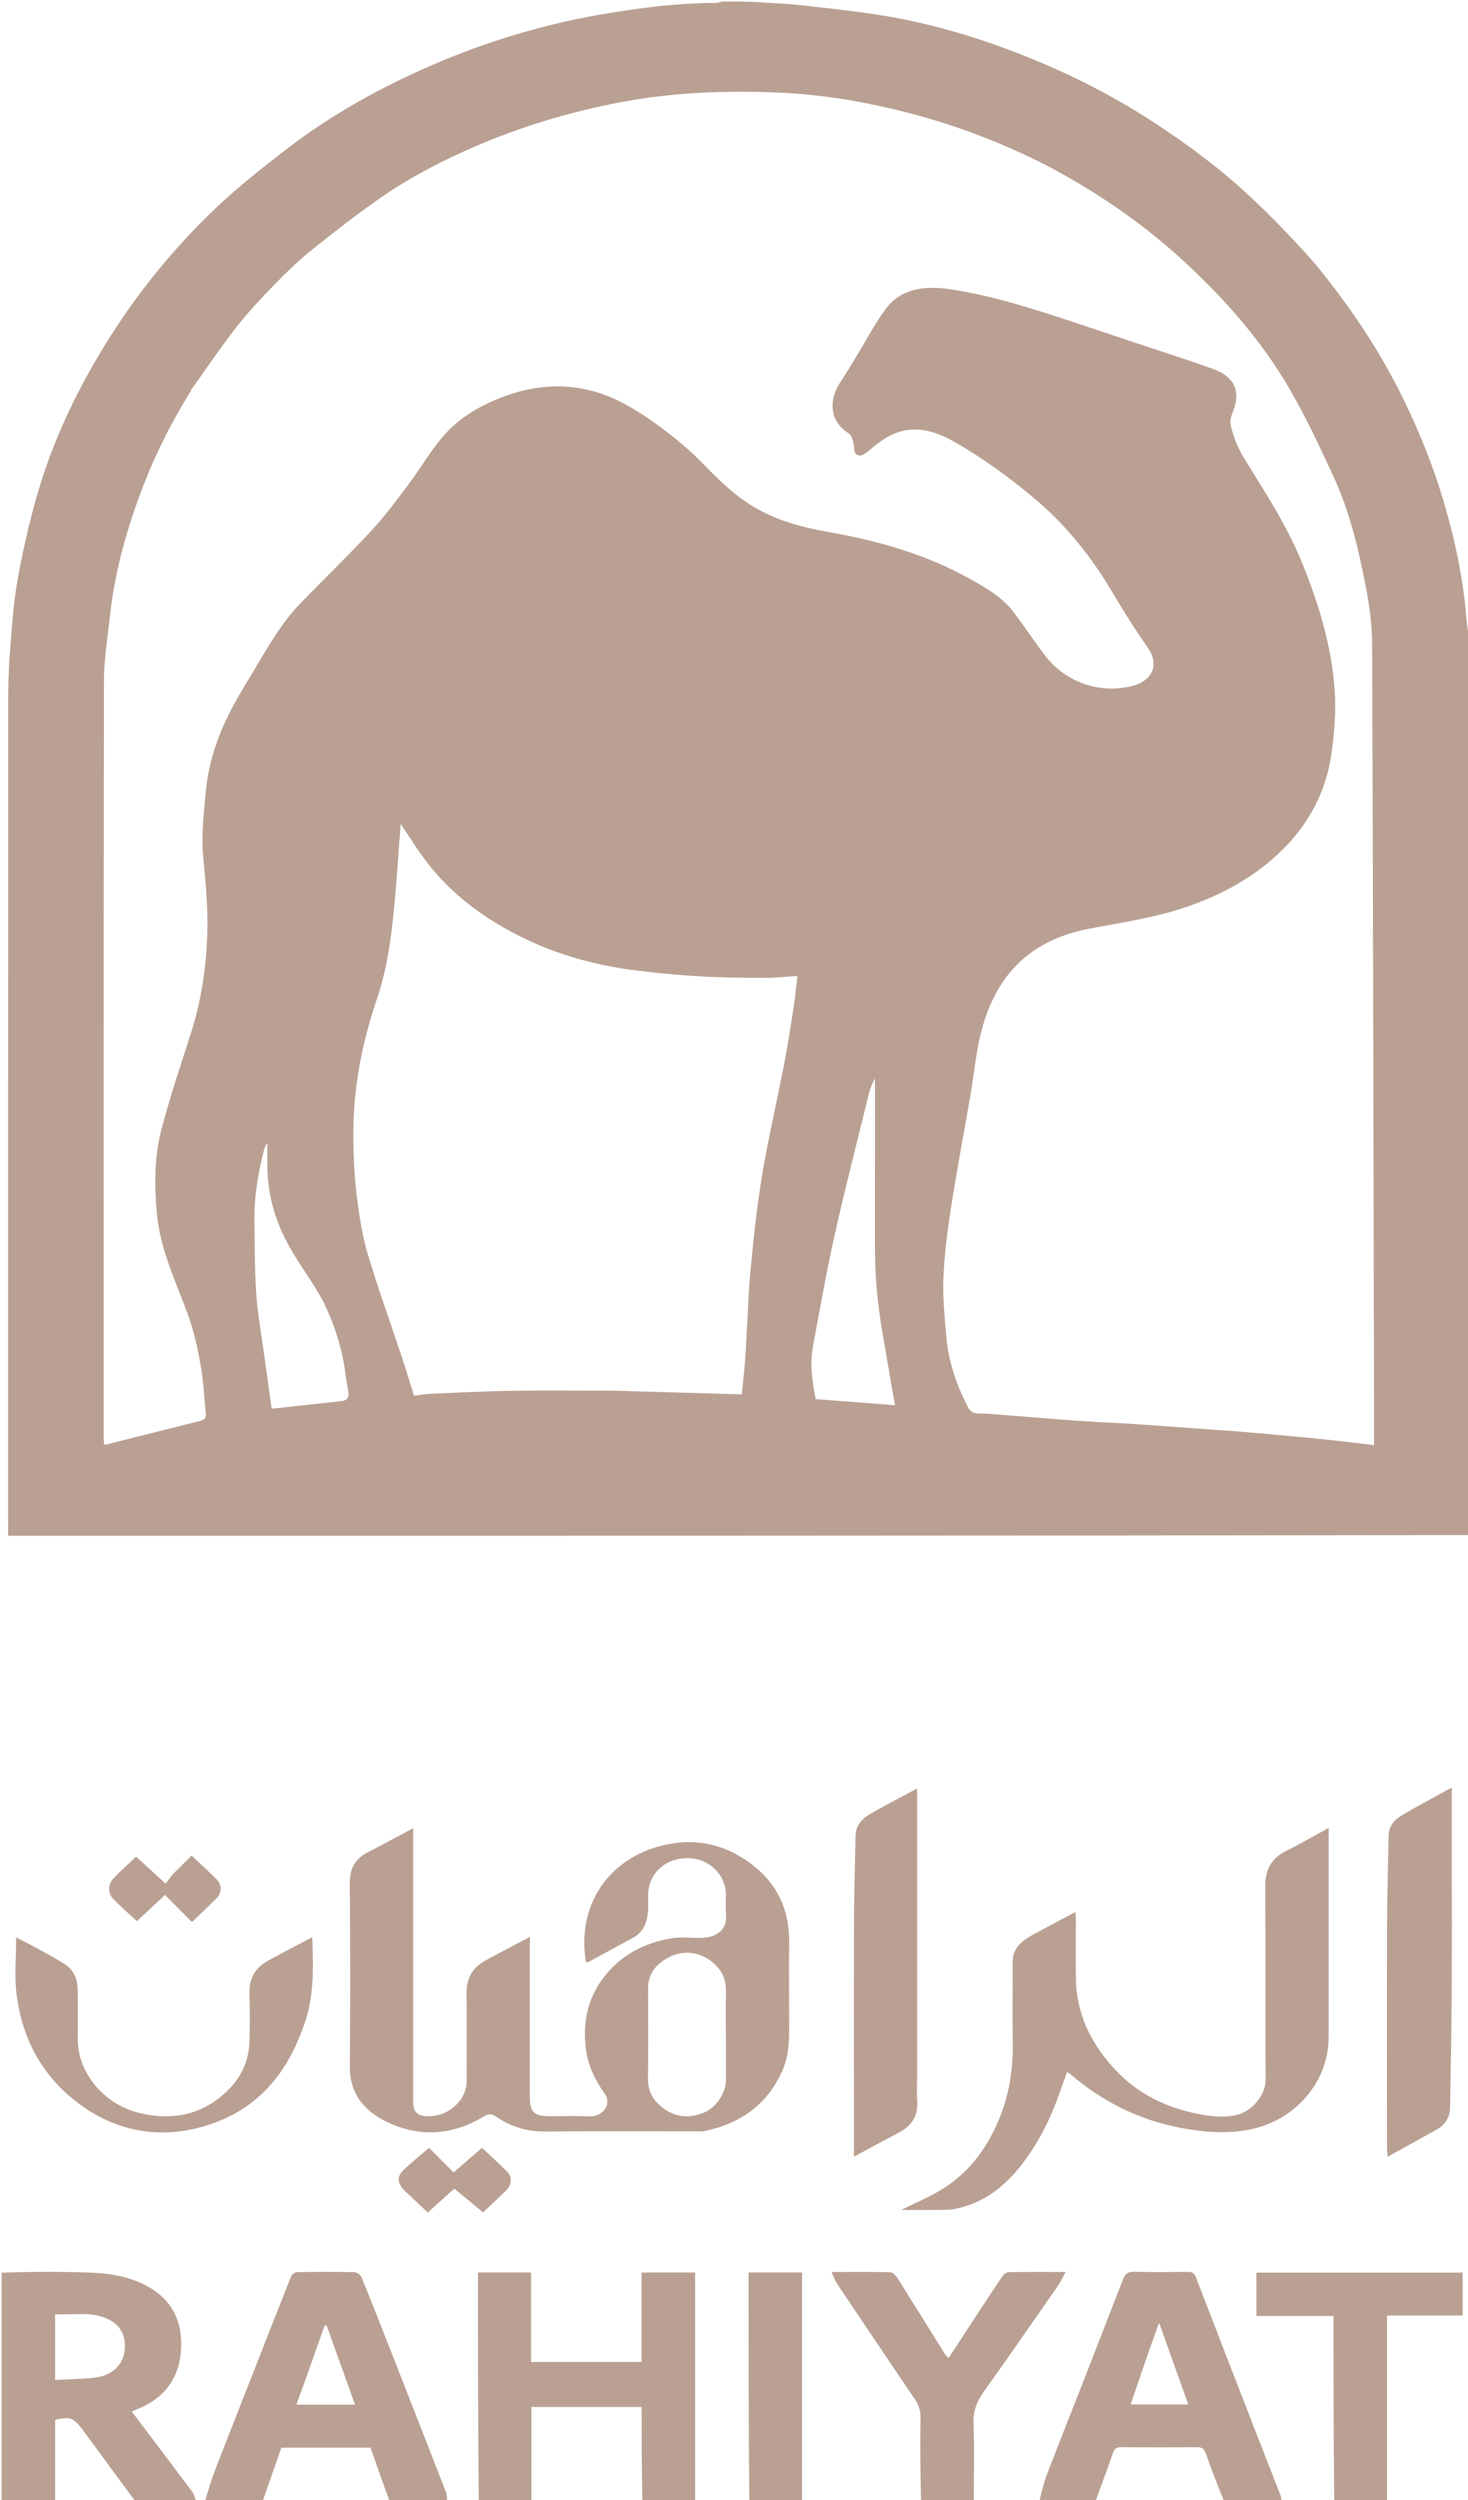 <svg width="158" height="269" viewBox="0 0 158 269" fill="none" xmlns="http://www.w3.org/2000/svg">
<g clip-path="url(#clip0_163_9531)">
<path d="M77.779 0.163C78.945 0.163 80.112 0.163 81.404 0.219C82.885 0.345 84.248 0.352 85.593 0.499C88.67 0.836 91.755 1.153 94.808 1.639C100.927 2.612 106.763 4.486 112.391 6.886C116.607 8.684 120.628 10.829 124.427 13.327C128.012 15.685 131.431 18.227 134.525 21.133C135.708 22.244 136.88 23.369 137.995 24.539C139.391 26.004 140.805 27.464 142.067 29.028C145.6 33.41 148.679 38.049 151.106 43.061C152.776 46.511 154.208 50.034 155.298 53.677C156.566 57.914 157.49 62.21 157.836 66.606C157.902 67.447 158.059 68.282 158.174 69.12C158.174 101.109 158.174 133.098 158.092 165.162C105.654 165.238 53.298 165.238 0.872 165.238C0.872 164.731 0.872 164.356 0.872 163.98C0.872 134.709 0.868 105.438 0.879 76.166C0.88 74.196 0.91 72.22 1.063 70.257C1.278 67.502 1.447 64.729 1.955 62.015C2.595 58.598 3.375 55.182 4.423 51.856C6.154 46.357 8.716 41.174 11.852 36.231C15.082 31.142 18.904 26.479 23.34 22.28C25.723 20.024 28.34 17.969 30.967 15.953C35.696 12.322 40.927 9.419 46.481 7.014C52.529 4.396 58.821 2.514 65.394 1.435C69.228 0.806 73.071 0.315 76.973 0.318C77.242 0.318 77.51 0.217 77.779 0.163ZM20.597 41.909C20.576 41.959 20.561 42.013 20.533 42.059C18.572 45.254 16.861 48.561 15.516 52.023C13.74 56.592 12.391 61.265 11.852 66.114C11.588 68.489 11.195 70.871 11.191 73.251C11.144 100.356 11.161 127.462 11.162 154.567C11.162 154.851 11.188 155.134 11.201 155.388C11.317 155.42 11.348 155.44 11.372 155.434C14.778 154.578 18.182 153.716 21.59 152.867C22.04 152.754 22.19 152.508 22.148 152.102C21.971 150.365 21.908 148.611 21.597 146.897C21.253 145.005 20.851 143.093 20.175 141.288C18.852 137.753 17.216 134.33 16.878 130.518C16.608 127.487 16.605 124.468 17.372 121.529C18.288 118.024 19.459 114.576 20.563 111.116C21.636 107.753 22.161 104.309 22.303 100.82C22.421 97.938 22.142 95.068 21.872 92.189C21.651 89.821 21.935 87.396 22.17 85.011C22.427 82.413 23.191 79.892 24.306 77.509C25.2 75.598 26.336 73.782 27.43 71.959C28.889 69.527 30.277 67.042 32.297 64.953C34.852 62.311 37.509 59.753 40.003 57.063C41.464 55.488 42.734 53.752 44.019 52.042C45.319 50.312 46.389 48.415 47.821 46.792C49.367 45.039 51.421 43.787 53.676 42.877C57.828 41.203 62.023 41.059 66.118 42.915C67.883 43.715 69.528 44.808 71.077 45.947C72.729 47.162 74.315 48.493 75.725 49.947C77.295 51.566 78.879 53.134 80.83 54.357C83.387 55.959 86.255 56.731 89.248 57.256C94.558 58.186 99.681 59.658 104.355 62.262C106.157 63.266 107.962 64.304 109.187 65.969C110.292 67.47 111.335 69.012 112.456 70.503C114.597 73.35 118.341 74.71 121.843 73.807C124.133 73.217 124.781 71.451 123.546 69.7C122.158 67.731 120.885 65.686 119.658 63.624C117.461 59.936 114.834 56.591 111.461 53.739C108.698 51.404 105.782 49.282 102.602 47.477C101.233 46.699 99.73 46.139 98.12 46.225C96.284 46.323 94.864 47.327 93.55 48.458C93.25 48.716 92.798 49.056 92.476 49.008C91.833 48.911 91.971 48.294 91.883 47.821C91.805 47.399 91.673 46.83 91.348 46.627C89.179 45.271 89.236 42.94 90.434 41.137C91.082 40.162 91.674 39.154 92.285 38.158C93.314 36.483 94.2 34.715 95.396 33.153C97.09 30.939 99.736 30.74 102.299 31.126C104.978 31.53 107.631 32.195 110.22 32.968C114.211 34.161 118.139 35.538 122.091 36.847C124.932 37.788 127.789 38.692 130.597 39.713C132.459 40.39 133.499 41.656 132.895 43.708C132.699 44.376 132.298 45.111 132.445 45.72C132.735 46.925 133.19 48.144 133.847 49.212C136.081 52.842 138.434 56.401 140.051 60.335C141.902 64.836 143.313 69.442 143.651 74.257C143.806 76.474 143.628 78.739 143.325 80.949C142.699 85.52 140.51 89.381 136.848 92.52C134.153 94.831 131.039 96.444 127.624 97.602C124.236 98.75 120.695 99.257 117.18 99.933C110.491 101.221 106.99 105.322 105.534 111.321C105.022 113.429 104.831 115.604 104.463 117.743C103.76 121.838 102.98 125.923 102.341 130.026C101.954 132.519 101.639 135.034 101.537 137.547C101.453 139.638 101.677 141.745 101.854 143.838C102.078 146.485 102.937 148.977 104.162 151.367C104.415 151.862 104.754 152.085 105.372 152.081C106.263 152.075 107.156 152.173 108.047 152.242C110.745 152.45 113.44 152.683 116.138 152.872C118.124 153.012 120.115 153.081 122.101 153.214C125.061 153.412 128.018 153.64 130.976 153.854C131.839 153.916 132.703 153.963 133.565 154.038C135.913 154.242 138.262 154.448 140.608 154.67C141.952 154.797 143.292 154.951 144.634 155.099C145.68 155.215 146.726 155.342 147.885 155.477C147.885 153.867 147.888 152.328 147.884 150.79C147.827 123.611 147.784 96.433 147.68 69.254C147.672 67.146 147.365 65.017 146.962 62.938C146.191 58.96 145.25 55 143.524 51.272C142.021 48.024 140.497 44.768 138.687 41.665C136.345 37.651 133.371 34.007 130.05 30.648C127.01 27.575 123.711 24.75 120.077 22.273C116.888 20.098 113.55 18.146 110.016 16.521C106.486 14.898 102.834 13.535 99.043 12.489C94.062 11.114 88.986 10.183 83.816 9.962C78.072 9.718 72.338 9.934 66.655 11.025C61.335 12.046 56.219 13.581 51.298 15.69C47.684 17.239 44.198 19.034 41.005 21.249C38.423 23.041 35.946 24.972 33.504 26.93C32.107 28.05 30.821 29.304 29.582 30.579C28.153 32.05 26.735 33.547 25.483 35.148C23.792 37.31 22.264 39.583 20.597 41.909ZM66.007 149.625C70.612 149.758 75.216 149.891 79.836 150.024C79.967 148.687 80.126 147.406 80.21 146.122C80.354 143.918 80.448 141.711 80.572 139.506C80.621 138.62 80.674 137.733 80.762 136.849C80.977 134.686 81.17 132.521 81.452 130.365C81.73 128.243 82.051 126.122 82.453 124.016C83.061 120.832 83.785 117.667 84.4 114.484C84.802 112.406 85.113 110.311 85.436 108.22C85.594 107.201 85.687 106.174 85.826 105.004C84.551 105.085 83.435 105.218 82.32 105.212C79.975 105.201 77.626 105.181 75.287 105.046C72.994 104.914 70.702 104.692 68.424 104.408C63.563 103.801 58.97 102.436 54.725 100.092C51.385 98.247 48.461 95.963 46.161 93.048C44.963 91.529 43.965 89.872 43.126 88.643C42.841 92.166 42.638 96.11 42.162 100.025C41.856 102.539 41.39 105.082 40.567 107.485C38.877 112.418 37.963 117.429 38.032 122.593C38.059 124.61 38.146 126.636 38.394 128.637C38.654 130.729 38.964 132.842 39.565 134.865C40.69 138.653 42.048 142.38 43.295 146.136C43.733 147.455 44.127 148.786 44.561 150.172C45.199 150.091 45.735 149.983 46.275 149.961C49.249 149.837 52.224 149.685 55.2 149.638C58.743 149.583 62.288 149.625 66.007 149.625ZM95.734 147.784C95.499 146.411 95.273 145.036 95.027 143.664C94.46 140.504 94.164 137.324 94.171 134.119C94.176 131.681 94.171 129.243 94.172 126.805C94.172 125.586 94.176 124.366 94.177 123.147C94.177 120.769 94.177 118.391 94.177 116.013C93.876 116.559 93.659 117.107 93.521 117.672C92.279 122.724 90.978 127.766 89.842 132.839C88.951 136.815 88.252 140.828 87.501 144.83C87.14 146.758 87.435 148.665 87.79 150.531C90.684 150.754 93.483 150.969 96.33 151.188C96.129 150.079 95.935 149.003 95.734 147.784ZM34.794 140.034C34.522 139.561 34.263 139.081 33.974 138.617C32.909 136.907 31.71 135.259 30.792 133.483C29.483 130.952 28.791 128.24 28.775 125.404C28.771 124.652 28.774 123.9 28.774 122.954C28.602 123.284 28.497 123.42 28.457 123.57C27.797 126.079 27.356 128.618 27.386 131.208C27.416 133.883 27.406 136.562 27.584 139.229C27.727 141.363 28.122 143.482 28.411 145.607C28.678 147.57 28.953 149.533 29.226 151.497C29.278 151.517 29.333 151.558 29.381 151.553C31.834 151.288 34.287 151.019 36.739 150.749C37.391 150.677 37.587 150.312 37.489 149.743C37.366 149.03 37.246 148.316 37.15 147.6C36.8 145.002 35.997 142.527 34.794 140.034Z" fill="#B9A092"/>
<path d="M0.175 244.518C2.642 244.442 5.11 244.401 7.576 244.454C9.813 244.503 12.07 244.509 14.214 245.257C17.917 246.551 19.612 249.023 19.498 252.549C19.399 255.614 17.906 257.977 14.738 259.219C14.556 259.29 14.386 259.385 14.194 259.476C16.373 262.36 18.544 265.222 20.694 268.096C20.896 268.366 20.969 268.721 21.102 269.1C18.948 269.163 16.793 269.163 14.553 269.105C12.646 266.552 10.839 264.047 8.997 261.564C7.896 260.081 7.604 259.988 5.93 260.354C5.93 263.277 5.93 266.22 5.93 269.163C4.016 269.163 2.102 269.163 0.175 269.163C0.175 260.973 0.175 252.784 0.175 244.518ZM5.93 254.115C5.93 254.724 5.93 255.333 5.93 256.066C7.476 255.98 8.865 255.967 10.236 255.809C11.98 255.609 13.209 254.506 13.402 252.977C13.59 251.49 13.143 250.083 11.242 249.355C9.538 248.702 7.772 249.112 5.93 248.984C5.93 250.716 5.93 252.335 5.93 254.115Z" fill="#B9A092"/>
<path d="M51.528 269.163C51.446 260.961 51.446 252.759 51.446 244.5C53.377 244.5 55.22 244.5 57.161 244.5C57.161 247.691 57.161 250.874 57.161 254.128C61.155 254.128 65.052 254.128 69.047 254.128C69.047 250.925 69.047 247.742 69.047 244.502C70.986 244.502 72.829 244.502 74.815 244.502C74.815 252.674 74.815 260.842 74.815 269.086C72.951 269.163 71.087 269.163 69.142 269.086C69.06 265.666 69.06 262.322 69.06 258.973C65.04 258.973 61.166 258.973 57.201 258.973C57.201 262.407 57.201 265.785 57.201 269.163C55.337 269.163 53.474 269.163 51.528 269.163Z" fill="#B9A092"/>
<path d="M111.867 269.163C112.089 268.164 112.332 267.145 112.706 266.17C114.06 262.642 115.462 259.13 116.837 255.61C118.193 252.139 119.54 248.666 120.886 245.193C121.093 244.659 121.41 244.406 122.088 244.424C124.004 244.476 125.922 244.455 127.839 244.434C128.318 244.428 128.546 244.573 128.712 245.005C130.852 250.573 133.013 256.134 135.173 261.695C136.043 263.935 136.925 266.17 137.795 268.41C137.871 268.608 137.895 268.824 137.944 269.097C135.906 269.163 133.868 269.163 131.744 269.101C131.026 267.346 130.367 265.662 129.781 263.956C129.605 263.446 129.352 263.294 128.806 263.298C126.106 263.319 123.406 263.319 120.706 263.298C120.189 263.294 119.948 263.445 119.786 263.917C119.183 265.674 118.526 267.415 117.889 269.163C115.909 269.163 113.929 269.163 111.867 269.163ZM123.732 252.736C123.056 254.707 122.38 256.678 121.687 258.697C123.803 258.697 125.786 258.697 127.893 258.697C126.85 255.778 125.837 252.945 124.747 249.894C124.378 250.95 124.086 251.785 123.732 252.736Z" fill="#B9A092"/>
<path d="M22.056 269.163C22.396 267.942 22.782 266.71 23.247 265.504C24.58 262.053 25.945 258.613 27.296 255.169C28.637 251.75 29.97 248.328 31.335 244.917C31.416 244.714 31.746 244.467 31.964 244.464C34.026 244.429 36.09 244.423 38.152 244.467C38.415 244.473 38.809 244.764 38.908 245.006C40.032 247.758 41.115 250.524 42.2 253.29C44.143 258.243 46.082 263.198 48.009 268.156C48.113 268.424 48.094 268.735 48.133 269.094C46.095 269.163 44.056 269.163 41.935 269.099C41.194 267.136 40.536 265.238 39.88 263.347C36.625 263.347 33.447 263.347 30.282 263.347C29.596 265.312 28.924 267.237 28.252 269.163C26.214 269.163 24.176 269.163 22.056 269.163ZM33.286 254.897C32.83 256.153 32.374 257.409 31.899 258.719C34.051 258.719 36.077 258.719 38.212 258.719C37.175 255.835 36.161 253.014 35.148 250.192C35.078 250.204 35.008 250.216 34.938 250.227C34.395 251.741 33.852 253.255 33.286 254.897Z" fill="#B9A092"/>
<path d="M99.137 269.163C99.055 266.155 99.03 263.148 99.074 260.141C99.085 259.403 98.894 258.779 98.487 258.177C95.703 254.051 92.916 249.927 90.145 245.793C89.898 245.426 89.755 244.999 89.49 244.446C91.756 244.446 93.811 244.422 95.863 244.476C96.123 244.483 96.441 244.858 96.611 245.128C98.317 247.83 99.996 250.546 101.688 253.255C101.773 253.391 101.907 253.499 102.096 253.705C103.104 252.165 104.079 250.672 105.057 249.182C106.002 247.742 106.94 246.299 107.909 244.874C108.04 244.682 108.33 244.467 108.55 244.463C110.522 244.431 112.496 244.445 114.702 244.445C114.348 245.07 114.107 245.589 113.782 246.057C111.172 249.811 108.569 253.569 105.909 257.291C105.15 258.354 104.727 259.402 104.778 260.721C104.885 263.481 104.81 266.247 104.81 269.086C102.947 269.163 101.083 269.163 99.137 269.163Z" fill="#B9A092"/>
<path d="M143.607 269.163C143.525 262.532 143.525 255.902 143.525 249.181C140.722 249.181 138.007 249.181 135.224 249.181C135.224 247.589 135.224 246.087 135.224 244.513C142.597 244.513 149.98 244.513 157.42 244.513C157.42 246.035 157.42 247.537 157.42 249.13C154.738 249.13 152.081 249.13 149.28 249.13C149.28 255.817 149.28 262.414 149.28 269.086C147.417 269.163 145.553 269.163 143.607 269.163Z" fill="#B9A092"/>
<path d="M80.651 269.163C80.569 260.961 80.569 252.76 80.569 244.501C82.498 244.501 84.34 244.501 86.324 244.501C86.324 252.675 86.324 260.843 86.324 269.086C84.46 269.163 82.597 269.163 80.651 269.163Z" fill="#B9A092"/>
<path d="M84.93 216.306C84.902 218.508 85.129 220.646 84.245 222.694C82.677 226.324 79.805 228.472 75.749 229.301C75.499 229.352 75.227 229.316 74.966 229.316C69.502 229.317 64.038 229.289 58.575 229.332C56.638 229.347 54.93 228.779 53.423 227.752C52.827 227.346 52.508 227.45 52.013 227.746C48.654 229.75 45.131 229.993 41.601 228.279C39.1 227.064 37.625 225.156 37.65 222.341C37.71 215.783 37.702 209.223 37.645 202.665C37.631 201.129 38.144 200.025 39.598 199.283C41.179 198.476 42.732 197.622 44.471 196.696C44.471 197.187 44.471 197.524 44.471 197.862C44.471 207.266 44.47 216.671 44.471 226.076C44.471 227.291 44.933 227.712 46.24 227.69C48.35 227.656 50.221 225.906 50.224 223.952C50.229 220.781 50.254 217.61 50.213 214.439C50.193 212.893 50.815 211.723 52.233 210.945C53.761 210.107 55.312 209.304 57.027 208.393C57.027 208.877 57.027 209.188 57.027 209.498C57.027 214.864 57.026 220.231 57.027 225.597C57.027 227.278 57.469 227.69 59.264 227.69C60.659 227.691 62.057 227.634 63.448 227.707C64.753 227.774 65.949 226.477 65.066 225.24C64.075 223.851 63.335 222.348 63.09 220.65C62.671 217.738 63.178 215.047 65.061 212.638C66.832 210.373 69.272 209.081 72.166 208.558C73.175 208.376 74.251 208.491 75.296 208.504C77.076 208.525 78.326 207.673 78.14 205.87C78.068 205.172 78.144 204.462 78.125 203.758C78.071 201.738 76.388 199.925 73.957 199.922C71.705 199.92 69.877 201.44 69.762 203.727C69.731 204.349 69.797 204.976 69.749 205.596C69.656 206.785 69.311 207.859 68.092 208.511C66.521 209.35 64.965 210.215 63.399 211.063C63.305 211.114 63.181 211.116 63.069 211.141C61.938 204.407 66.183 199.173 72.673 198.297C75.697 197.888 78.476 198.731 80.891 200.57C83.763 202.758 84.971 205.597 84.935 208.988C84.909 211.4 84.93 213.812 84.93 216.306ZM78.128 219.965C78.128 218.069 78.103 216.172 78.137 214.277C78.159 213.014 77.727 211.991 76.702 211.135C75.445 210.084 73.704 209.728 72.061 210.552C70.701 211.233 69.745 212.306 69.753 213.903C69.769 217.153 69.78 220.404 69.745 223.654C69.733 224.809 70.127 225.733 71.025 226.528C72.385 227.732 73.904 227.999 75.626 227.359C77.024 226.839 78.123 225.267 78.127 223.785C78.131 222.566 78.128 221.347 78.128 219.965Z" fill="#B9A092"/>
<path d="M108.996 211.296C108.889 209.542 110.095 208.733 111.435 208.015C112.828 207.267 114.224 206.524 115.745 205.711C115.765 206.051 115.794 206.326 115.795 206.602C115.799 208.77 115.751 210.939 115.807 213.105C115.898 216.587 117.301 219.6 119.657 222.277C121.913 224.84 124.778 226.489 128.196 227.272C129.837 227.648 131.525 227.955 133.231 227.514C134.646 227.149 136.24 225.528 136.224 223.689C136.166 216.78 136.232 209.869 136.179 202.959C136.166 201.216 136.778 199.962 138.457 199.129C139.943 198.393 141.371 197.554 143.002 196.663C143.002 197.173 143.002 197.485 143.002 197.797C143.002 204.924 143.003 212.051 143.002 219.178C143.002 223.932 139.484 228.138 134.488 229.124C132.014 229.613 129.486 229.404 127.007 228.928C122.467 228.056 118.561 226.048 115.169 223.131C115.108 223.079 115.026 223.047 114.844 222.941C114.575 223.692 114.313 224.407 114.062 225.126C113.038 228.052 111.658 230.819 109.657 233.277C107.891 235.447 105.693 237.09 102.749 237.666C102.247 237.764 101.718 237.765 101.201 237.769C99.754 237.782 98.307 237.774 97.003 237.774C98.463 237.038 100.089 236.366 101.538 235.451C103.492 234.219 105.032 232.57 106.201 230.639C108.233 227.281 109.066 223.663 109.004 219.827C108.959 217.009 108.996 214.191 108.996 211.296Z" fill="#B9A092"/>
<path d="M156.256 199.229C156.256 204.025 156.279 208.74 156.25 213.455C156.222 217.891 156.152 222.327 156.072 226.762C156.054 227.751 155.598 228.578 154.657 229.106C152.94 230.068 151.216 231.017 149.34 232.057C149.313 231.582 149.283 231.3 149.283 231.019C149.28 222.998 149.265 214.977 149.289 206.957C149.298 203.822 149.403 200.687 149.452 197.551C149.466 196.635 149.934 195.892 150.684 195.436C152.433 194.372 154.263 193.424 156.256 192.32C156.256 194.743 156.256 196.945 156.256 199.229Z" fill="#B9A092"/>
<path d="M98.707 223.625C98.707 224.492 98.658 225.281 98.717 226.063C98.834 227.597 98.175 228.696 96.751 229.443C95.184 230.266 93.633 231.116 91.906 232.045C91.906 231.554 91.906 231.266 91.906 230.979C91.906 222.929 91.89 214.878 91.914 206.828C91.923 203.72 92.025 200.611 92.079 197.502C92.097 196.444 92.741 195.704 93.611 195.196C95.281 194.219 97.019 193.342 98.707 192.435C98.707 202.828 98.707 213.186 98.707 223.625Z" fill="#B9A092"/>
<path d="M32.494 218.475C30.737 223.245 27.65 226.906 22.539 228.587C17.783 230.152 13.123 229.553 9.01 226.707C4.66 223.699 2.403 219.493 1.782 214.558C1.531 212.565 1.74 210.521 1.74 208.451C2.514 208.852 3.366 209.276 4.197 209.731C5.112 210.233 6.024 210.743 6.91 211.288C7.963 211.935 8.334 212.944 8.36 214.051C8.401 215.838 8.372 217.627 8.371 219.416C8.367 223.057 11.229 226.457 15.084 227.36C18.865 228.245 22.112 227.398 24.724 224.697C26.048 223.326 26.762 221.647 26.84 219.799C26.915 218.014 26.892 216.222 26.846 214.435C26.806 212.888 27.45 211.72 28.868 210.942C30.395 210.105 31.945 209.303 33.607 208.42C33.737 211.901 33.839 215.222 32.494 218.475Z" fill="#B9A092"/>
<path d="M43.364 235.522C42.712 234.636 42.742 234.115 43.566 233.346C44.381 232.585 45.257 231.881 46.182 231.087C47.061 231.972 47.927 232.843 48.814 233.734C49.875 232.819 50.843 231.985 51.881 231.091C52.805 231.96 53.719 232.779 54.58 233.644C55.128 234.195 55.089 235.066 54.523 235.627C53.669 236.474 52.782 237.291 51.992 238.041C50.927 237.158 49.92 236.324 48.897 235.476C48.007 236.278 47.059 237.132 46.038 238.051C45.191 237.249 44.301 236.406 43.364 235.522Z" fill="#B9A092"/>
<path d="M18.619 201.626C19.299 200.957 19.937 200.328 20.627 199.647C21.589 200.557 22.482 201.367 23.33 202.216C23.916 202.803 23.885 203.663 23.285 204.262C22.453 205.092 21.596 205.899 20.66 206.804C19.663 205.798 18.74 204.867 17.763 203.882C16.706 204.866 15.75 205.755 14.734 206.7C13.894 205.915 12.979 205.128 12.153 204.267C11.57 203.658 11.629 202.684 12.231 202.071C13.032 201.255 13.884 200.483 14.644 199.759C15.671 200.696 16.635 201.577 17.829 202.666C18.12 202.276 18.348 201.971 18.619 201.626Z" fill="#B9A092"/>
</g>
<defs>
<clipPath id="clip0_163_9531">
<rect width="158" height="269" fill="white"/>
</clipPath>
</defs>
</svg>
